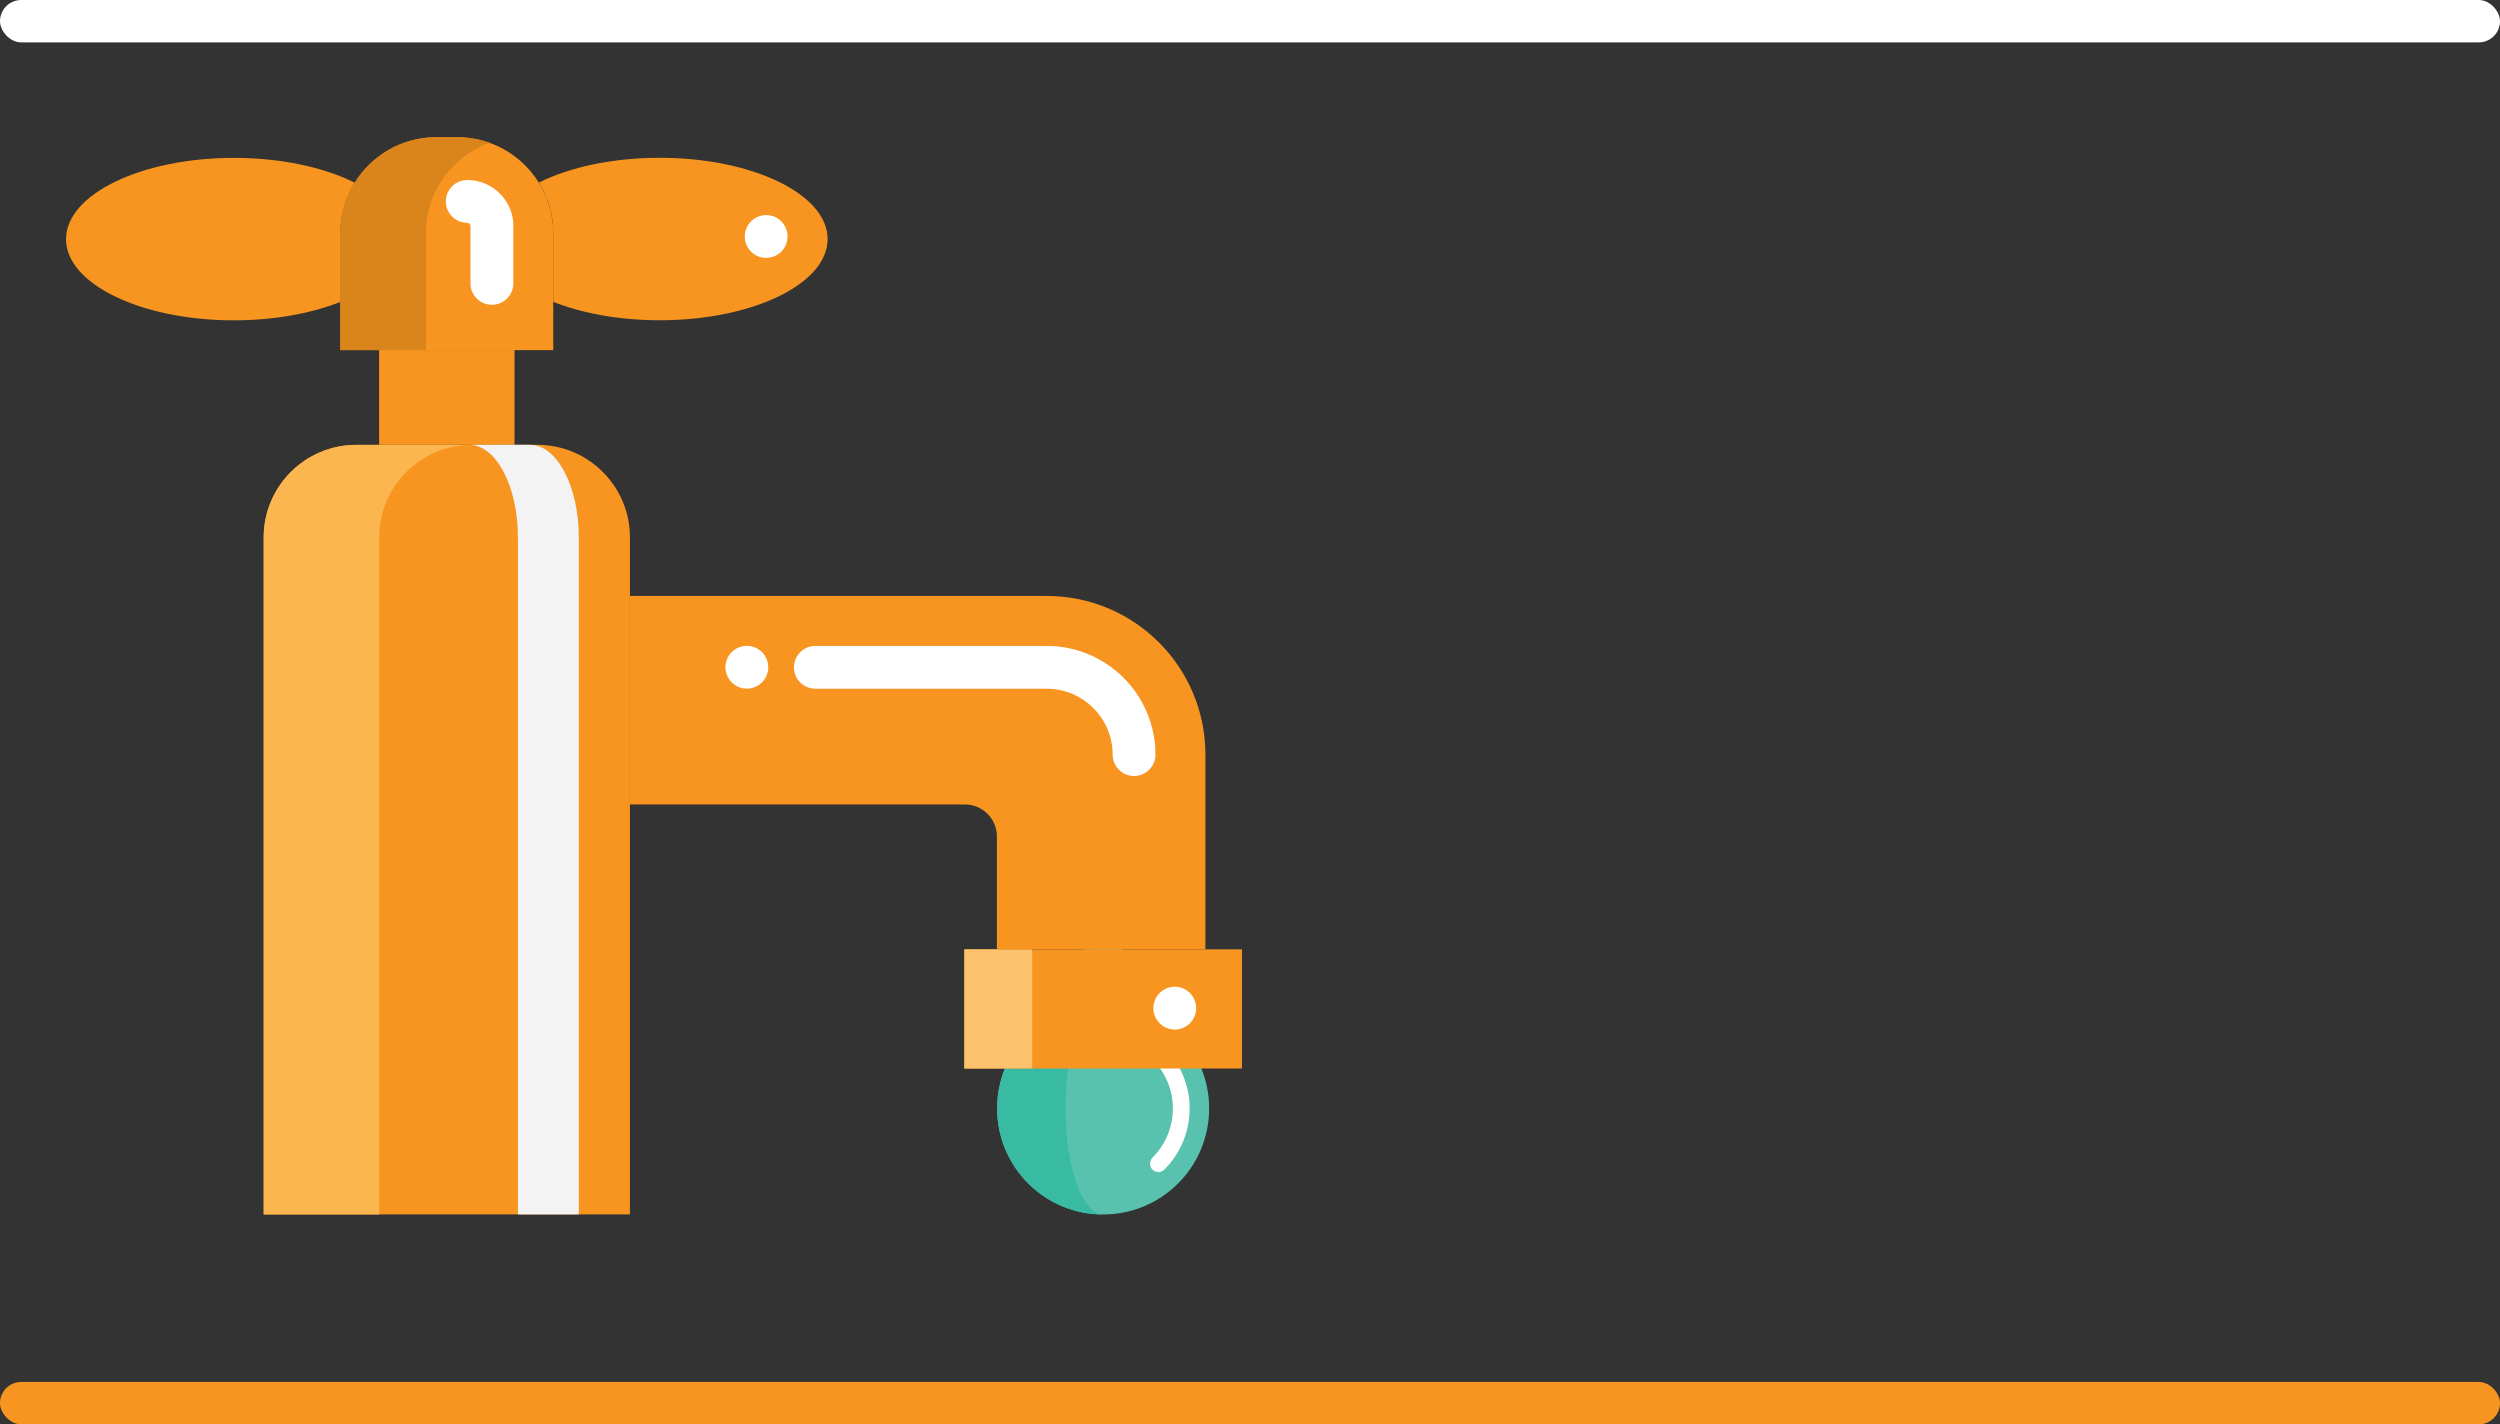 <?xml version="1.0" encoding="UTF-8"?>
<svg id="Layer_2" data-name="Layer 2" xmlns="http://www.w3.org/2000/svg" viewBox="0 0 300.23 171.05">
  <rect x="0" y="0" width="300.23" height="171.05" fill="#333333" stroke="none"/>
  <defs>
    <style>
      .cls-1 {
        fill: #59c2af;
      }

      .cls-2 {
        fill: #fcb64f;
      }

      .cls-3 {
        fill: #fdc26d;
      }

      .cls-4 {
        fill: #38bba2;
      }

      .cls-5 {
        fill: #fff;
      }

      .cls-6 {
        fill: #f79520;
      }

      .cls-7 {
        fill: #da841c;
      }

      .cls-8 {
        fill: #f3f3f3;
      }
    </style>
  </defs>
  <g id="Layer_1-2" data-name="Layer 1">
    <g>
      <g>
        <path class="cls-1" d="M142.94,125.86l-10.46-15.07-10.46,15.07c-3.51,5.06-2.9,11.9,1.46,16.26h0c4.97,4.97,13.03,4.97,18,0h0c4.35-4.35,4.97-11.2,1.46-16.26Z"/>
        <path class="cls-4" d="M129.28,142.12h0c-1.55-4.35-1.77-11.2-.52-16.26l3.72-15.07-10.46,15.07c-3.51,5.06-2.9,11.9,1.46,16.26h0c2.49,2.49,5.74,3.73,9,3.73-1.16,0-2.32-1.24-3.2-3.73Z"/>
        <path class="cls-5" d="M139.11,140.75c-.26,0-.52-.1-.71-.29-.39-.39-.39-1.03,0-1.42,2.87-2.87,3.27-7.36.96-10.69l-2.03-2.92c-.32-.46-.2-1.08.25-1.4.46-.32,1.08-.2,1.4.25l2.03,2.92c2.87,4.13,2.37,9.71-1.19,13.26-.2.2-.45.29-.71.29Z"/>
        <circle class="cls-5" cx="136.07" cy="121.85" r="1.01"/>
      </g>
      <path class="cls-6" d="M42.6,21.94c-1.1,1.76-1.73,3.84-1.73,6.07v8.25h0c-3.48,1.38-7.93,2.21-12.78,2.21-11.14,0-20.16-4.37-20.16-9.75s9.03-9.76,20.16-9.76c5.7,0,10.84,1.14,14.51,2.98Z"/>
      <g>
        <path class="cls-6" d="M79.23,18.95c11.14,0,20.16,4.37,20.16,9.76s-9.02,9.75-20.16,9.75c-4.86,0-9.31-.83-12.79-2.21v-8.25c0-2.23-.63-4.31-1.73-6.07,3.67-1.84,8.81-2.98,14.51-2.98Z"/>
        <path class="cls-6" d="M64.71,21.94c1.1,1.76,1.73,3.84,1.73,6.07v14.04h-25.57v-14.04c0-2.23.63-4.31,1.73-6.07,2.03-3.28,5.66-5.46,9.8-5.46h2.51c4.14,0,7.77,2.18,9.8,5.46Z"/>
      </g>
      <path class="cls-7" d="M51.15,28.01c0-2.23.63-4.31,1.73-6.07,1.36-2.2,3.44-3.9,5.92-4.79-1.21-.43-2.52-.68-3.88-.68h-2.51c-4.14,0-7.77,2.18-9.8,5.46-1.1,1.76-1.73,3.84-1.73,6.07v14.04h10.28v-14.04h0Z"/>
      <g>
        <rect class="cls-6" x="45.53" y="42.04" width="16.26" height="11.38"/>
        <polygon class="cls-6" points="149.15 114.01 149.15 128.32 115.81 128.32 115.81 114.01 119.71 114.01 144.76 114.01 149.15 114.01"/>
      </g>
      <polygon class="cls-3" points="123.96 114.01 123.96 128.32 115.81 128.32 115.81 114.01 116.77 114.01 122.89 114.01 123.96 114.01"/>
      <g>
        <path class="cls-6" d="M144.76,90.62v23.39h-25.04v-13.55c0-2.13-1.72-3.85-3.85-3.85h-40.22v-25.04h50.06c10.52,0,19.05,8.53,19.05,19.05Z"/>
        <path class="cls-6" d="M75.65,71.57v74.27H31.67v-81.3c0-6.14,4.98-11.12,11.12-11.12h21.74c6.14,0,11.12,4.98,11.12,11.12v7.02h0Z"/>
      </g>
      <path class="cls-2" d="M56.66,53.43h-13.88c-6.14,0-11.12,4.98-11.12,11.12v81.3h13.88v-81.3c0-6.14,4.98-11.12,11.12-11.12Z"/>
      <path class="cls-8" d="M56.34,53.42h7.31c3.24,0,5.86,4.98,5.86,11.12v81.3h-7.31v-81.3c0-6.14-2.62-11.12-5.86-11.12Z"/>
      <g>
        <path class="cls-5" d="M136.19,93.19c-1.42,0-2.57-1.15-2.57-2.57,0-4.36-3.55-7.91-7.91-7.91h-27.79c-1.42,0-2.57-1.15-2.57-2.57s1.15-2.57,2.57-2.57h27.79c7.2,0,13.05,5.86,13.05,13.05,0,1.42-1.15,2.57-2.57,2.57Z"/>
        <path class="cls-5" d="M59.07,36.6c-1.42,0-2.57-1.15-2.57-2.57v-6.88c0-.1-.02-.15-.04-.18-.09-.14-.2-.21-.35-.21-1.42,0-2.57-1.15-2.57-2.57s1.15-2.57,2.57-2.57c1.93,0,3.69.99,4.72,2.64.54.87.82,1.85.82,2.89v6.88c0,1.42-1.15,2.57-2.57,2.57Z"/>
        <circle class="cls-5" cx="89.69" cy="80.13" r="2.57"/>
        <circle class="cls-5" cx="141.08" cy="121.07" r="2.57"/>
        <circle class="cls-5" cx="92.01" cy="28.4" r="2.57"/>
      </g>
      <rect class="cls-6" x="0" y="165.96" width="300.23" height="5.09" rx="2.55" ry="2.55"/>
      <rect class="cls-5" x="0" y="0" width="300.23" height="5.09" rx="2.55" ry="2.55"/>
    </g>
  </g>
</svg>